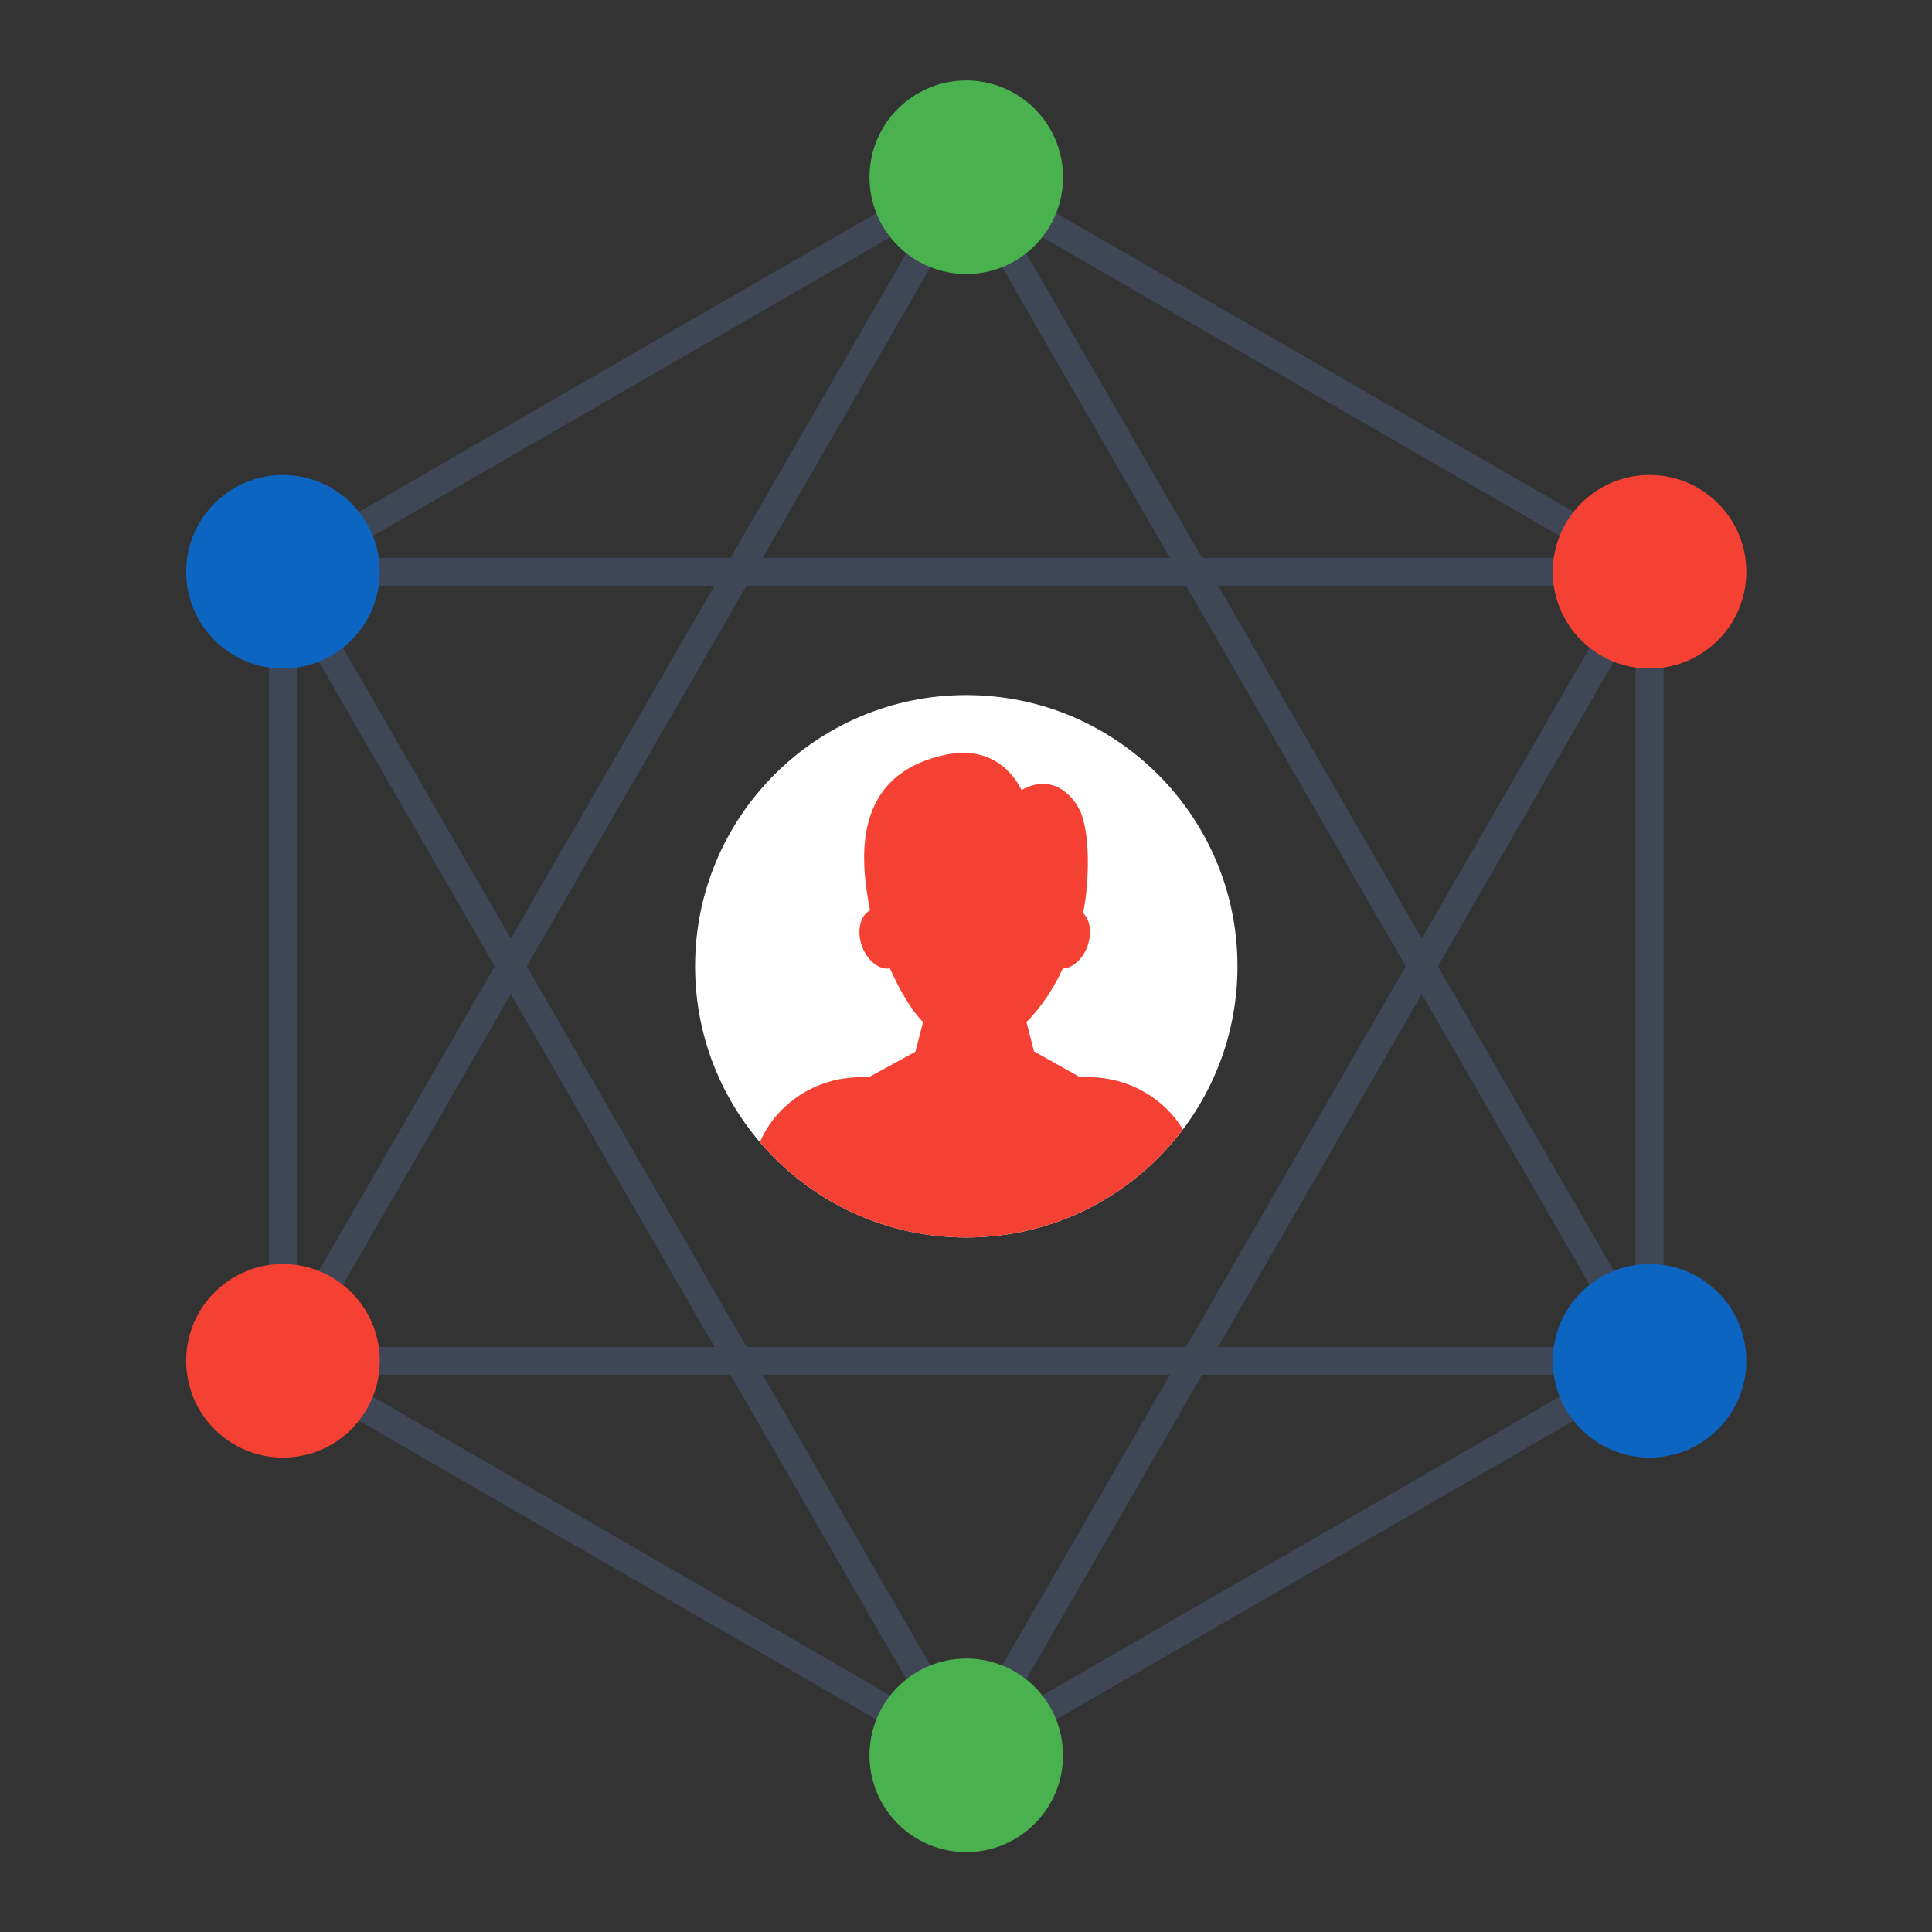 <svg id="SvgjsSvg1044" width="288" height="288" xmlns="http://www.w3.org/2000/svg" version="1.1" xmlns:xlink="http://www.w3.org/1999/xlink" xmlns:svgjs="http://svgjs.com/svgjs"><rect width="100%" height="100%" fill="#333333" stroke="none"/><defs id="SvgjsDefs1045"></defs><g id="SvgjsG1046" transform="matrix(0.917,0,0,0.917,11.995,11.995)"><svg xmlns="http://www.w3.org/2000/svg" width="288" height="288" fill-rule="evenodd" clip-rule="evenodd" image-rendering="optimizeQuality" shape-rendering="geometricPrecision" text-rendering="geometricPrecision" viewBox="0 0 23005 26122"><path fill="#3f4757" fill-rule="nonzero" d="M11607 1252l5035 2906 5037 2909c66,38 103,106 103,177l1 0 0 5817 0 5817c0,83 -49,154 -120,187l-5021 2899 -5038 2908c-66,38 -145,35 -206,-2l-5035 -2906 -5038 -2909c-65,-38 -102,-106 -102,-177l-1 0 0 -5817 0 -5817c0,-83 49,-154 120,-187l5021 -2899 5038 -2908c66,-38 144,-35 206,2zm4831 3261l-4936 -2850 -4935 2850 -4935 2849 0 5699 0 5699 4935 2849 4935 2850 4936 -2850 4934 -2849 0 -5699 0 -5699 -4934 -2849z" class="colorb9c1c9 svgShape"></path><path fill="#3f4757" fill-rule="nonzero" d="M11686 1337l5031 8713 0 0 5038 8725c56,98 23,224 -75,280 -32,19 -68,28 -103,28l0 0 -10075 0 -10075 0c-113,0 -205,-92 -205,-205 0,-44 14,-85 37,-118l5029 -8709 0 -1 0 0 5037 -8725c57,-98 182,-132 280,-75 36,21 64,52 81,87zm4677 8918l-4860 -8418 -4861 8418 0 0 -4860 8418 9720 0 9720 0 -4859 -8418 0 0 0 0z" class="colorb9c1c9 svgShape"></path><path fill="#3f4757" fill-rule="nonzero" d="M11503 24286l4860 -8418 0 -1 0 0 4859 -8418 -9720 0 -9720 0 4860 8418 0 0 4861 8419zm5214 -8214l-5031 8714c-17,35 -45,65 -81,86 -98,57 -223,23 -280,-75l-5037 -8725 0 0 0 -1 -5029 -8709c-23,-33 -37,-74 -37,-118 0,-113 92,-205 205,-205l10075 0 10075 0 0 0c35,0 71,9 103,28 98,57 131,182 75,280l-5038 8725 0 0z" class="colorb9c1c9 svgShape"></path><circle cx="1427" cy="7244" r="1427" fill="#0d65c2" class="colorffe356 svgShape"></circle><circle cx="11502" cy="1427" r="1427" fill="#4ab14f" class="color83cf8f svgShape"></circle><circle cx="21577" cy="7244" r="1427" fill="#f44133" class="colorff7069 svgShape"></circle><circle cx="21577" cy="18878" r="1427" fill="#0d65c2" class="colorffe356 svgShape"></circle><circle cx="11502" cy="24695" r="1427" fill="#4ab14f" class="color83cf8f svgShape"></circle><circle cx="1427" cy="18878" r="1427" fill="#f44133" class="colorff7069 svgShape"></circle><path fill="#ffffff" d="M11502 9062c2209,0 3999,1791 3999,3999 0,2208 -1790,3999 -3999,3999 -2208,0 -3998,-1791 -3998,-3999 0,-2208 1790,-3999 3998,-3999z" class="colore5e8ed svgShape"></path><path fill="#f44133" d="M9946 14697l118 0 688 -376 113 -438c-165,-166 -334,-446 -489,-791 -12,2 -25,3 -38,3 -182,0 -362,-198 -403,-442 -32,-192 32,-355 148,-417 -154,-785 -256,-1992 1097,-2290 812,-179 1102,448 1137,517 491,-276 803,137 884,356 145,396 97,1131 23,1456 82,78 122,218 95,378 -40,240 -215,435 -394,442 -144,318 -338,590 -535,788l112 438 9 0 670 376 127 0c591,0 1110,311 1389,769 -730,968 -1889,1594 -3195,1594 -1218,0 -2310,-546 -3043,-1406 242,-560 818,-957 1487,-957z" class="colorff7069 svgShape"></path></svg></g></svg>